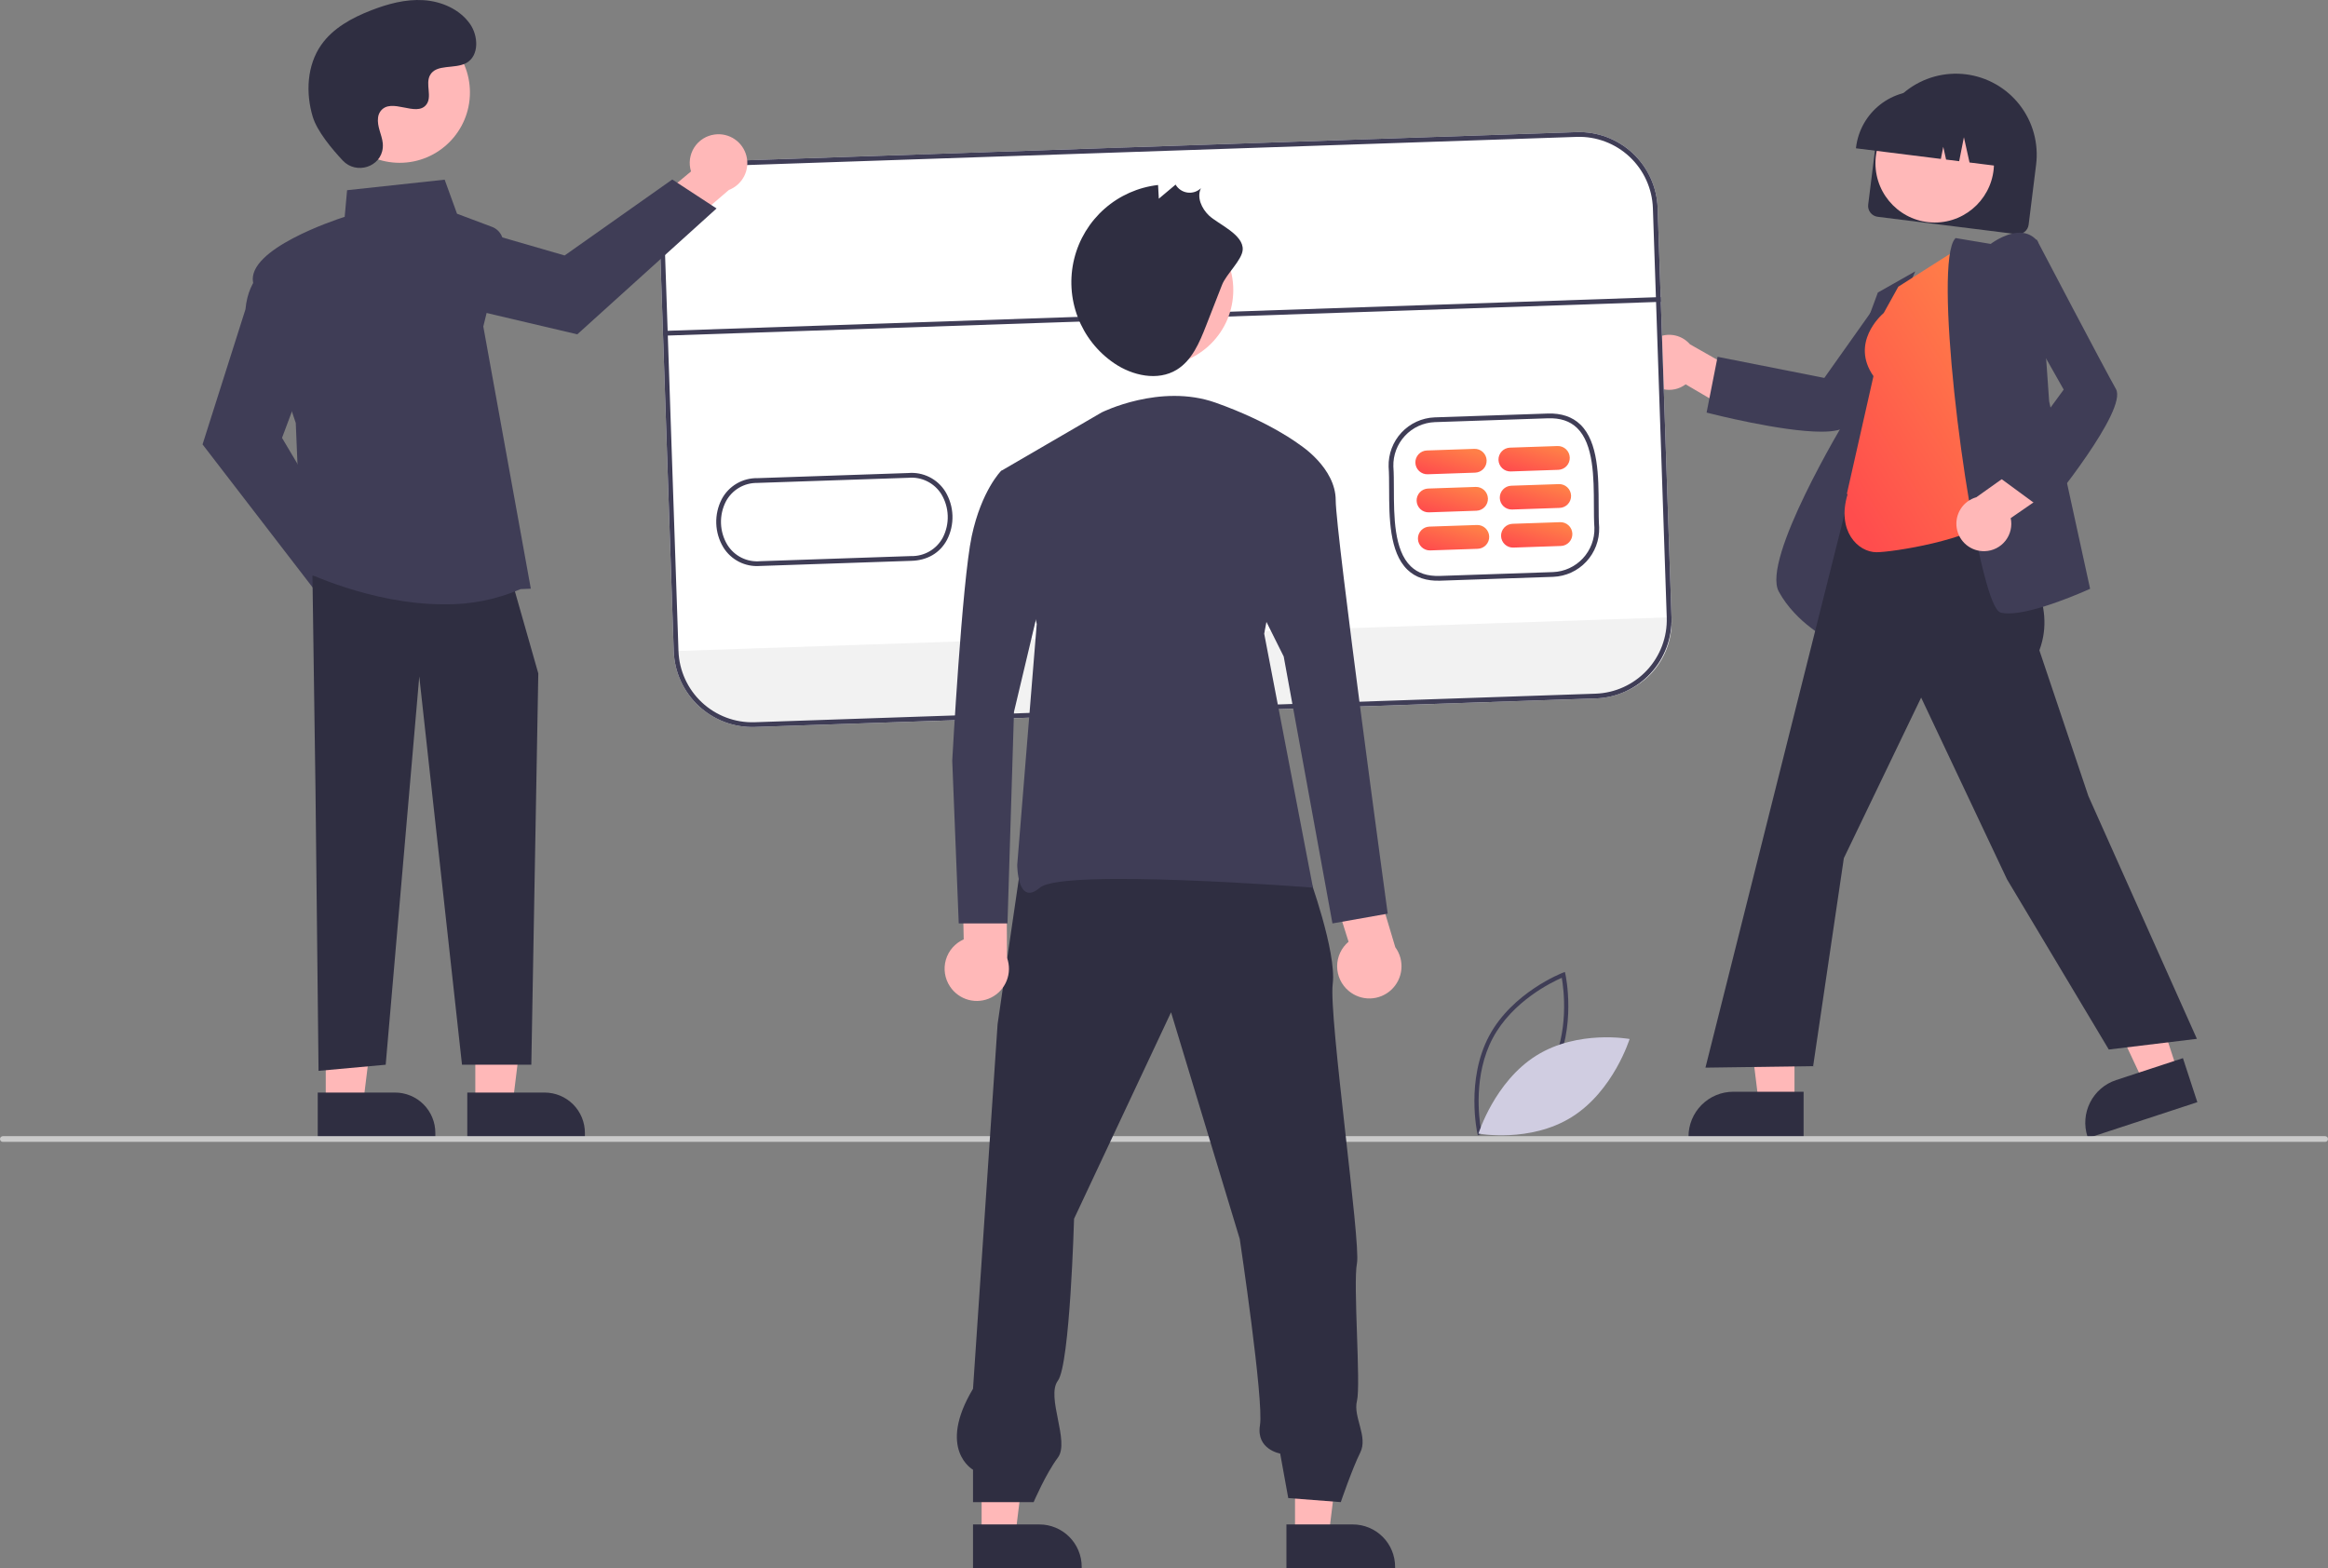 <svg width="570" height="384" viewBox="0 0 570 384" fill="none" xmlns="http://www.w3.org/2000/svg">
<rect x="0" y="0" width="570" height="384" fill="#808080" stroke="none"/>
<g clip-path="url(#clip0_5449_40984)">
<path d="M457.419 50.109L459.247 35.426C459.568 32.841 460.394 30.345 461.678 28.081C462.962 25.816 464.679 23.827 466.731 22.227C468.782 20.627 471.128 19.448 473.635 18.756C476.142 18.065 478.76 17.875 481.34 18.197C483.92 18.52 486.411 19.348 488.672 20.636C490.932 21.923 492.917 23.643 494.513 25.699C496.11 27.755 497.286 30.105 497.975 32.617C498.664 35.128 498.853 37.751 498.53 40.335L496.701 55.018C496.613 55.719 496.251 56.356 495.695 56.789C495.139 57.223 494.433 57.418 493.734 57.331L459.728 53.081C459.028 52.993 458.392 52.631 457.96 52.073C457.527 51.516 457.332 50.809 457.419 50.109Z" fill="#2F2E41"/>
<path d="M473.707 54.489C481.722 54.489 488.219 47.981 488.219 39.952C488.219 31.924 481.722 25.415 473.707 25.415C465.693 25.415 459.195 31.924 459.195 39.952C459.195 47.981 465.693 54.489 473.707 54.489Z" fill="#FFB8B8"/>
<path d="M454.455 36.02C454.973 31.894 457.104 28.143 460.38 25.589C463.657 23.035 467.81 21.888 471.93 22.398L474.862 22.764C478.981 23.284 482.725 25.418 485.275 28.7C487.824 31.982 488.97 36.143 488.461 40.27L488.424 40.563L482.229 39.789L480.854 33.598L479.693 39.472L476.491 39.072L475.798 35.948L475.212 38.912L454.418 36.313L454.455 36.02Z" fill="#2F2E41"/>
<path d="M402.729 91.808C403.172 92.68 403.801 93.445 404.572 94.047C405.342 94.649 406.235 95.075 407.187 95.295C408.139 95.514 409.128 95.522 410.084 95.317C411.04 95.112 411.939 94.7 412.718 94.109L425.899 101.844L432.545 94.966L413.778 84.305C412.701 83.06 411.205 82.253 409.573 82.038C407.942 81.824 406.289 82.216 404.927 83.141C403.565 84.065 402.589 85.459 402.183 87.056C401.778 88.653 401.972 90.344 402.729 91.808Z" fill="#FFB8B8"/>
<path d="M445.929 105.706C436.207 105.706 419.098 101.346 418.151 101.103L417.852 101.026L420.544 87.369L446.676 92.54L460.872 72.514L477.171 70.854L476.716 71.454C476.504 71.733 455.494 99.438 452.225 104.086C451.4 105.258 449.043 105.706 445.929 105.706Z" fill="#3F3D56"/>
<path d="M448.536 156.962L448.147 156.776C448.064 156.736 439.803 152.711 435.525 144.854C431.267 137.034 451.2 103.861 452.595 101.56L452.615 91.025L459.785 71.632L468.93 66.454L461.079 84.805L448.536 156.962Z" fill="#3F3D56"/>
<path d="M439.374 270.189L430.634 270.188L426.477 236.42L439.376 236.42L439.374 270.189Z" fill="#FFB8B8"/>
<path d="M441.603 278.676L413.422 278.675V278.318C413.422 275.404 414.578 272.609 416.635 270.549C418.692 268.488 421.482 267.331 424.391 267.331H424.392L441.604 267.331L441.603 278.676Z" fill="#2F2E41"/>
<path d="M533.25 262.517L524.944 265.243L510.496 234.449L522.755 230.427L533.25 262.517Z" fill="#FFB8B8"/>
<path d="M538.007 269.887L511.226 278.676L511.115 278.337C510.21 275.567 510.439 272.551 511.754 269.952C513.068 267.352 515.359 265.381 518.124 264.474L518.124 264.474L534.481 259.105L538.007 269.887Z" fill="#2F2E41"/>
<path d="M516.331 256.996L491.416 215.33L470.384 170.814L451.457 210.136L443.938 261.065L417.57 261.432L417.674 261.019L458.025 100.412L489.628 105.141L488.189 126.037L489.046 127.257C496.185 137.416 503.566 147.92 499.332 159.242L511.334 194.939L537.9 254.377L516.331 256.996Z" fill="#2F2E41"/>
<path d="M459.467 135.22C454.888 135.22 449.663 129.983 452.373 121.04L452.198 120.913L458.708 92.101C453.027 83.962 460.517 77.245 461.219 76.645L464.795 70.198L480.571 60.175L488.553 126.611L488.435 126.724C482.67 132.25 463.308 135.22 459.467 135.22Z" fill="url(#paint0_linear_5449_40984)"/>
<path d="M491.775 150.211C491.148 150.221 490.522 150.155 489.911 150.014C489.298 149.86 488.304 149.077 486.77 144.071C480.668 124.169 473.463 64.288 478.697 58.428L478.817 58.294L487.411 59.729C488.125 59.2 491.874 56.579 495.333 57.035C496.046 57.125 496.732 57.36 497.35 57.726C497.968 58.091 498.504 58.58 498.926 59.162L498.985 59.24L501.723 98.257L511.753 144.172L511.513 144.281C510.929 144.547 498.405 150.211 491.775 150.211Z" fill="#3F3D56"/>
<path d="M485.996 134.962C486.973 134.929 487.931 134.682 488.802 134.239C489.673 133.795 490.437 133.166 491.039 132.395C491.641 131.624 492.067 130.73 492.287 129.776C492.507 128.822 492.515 127.831 492.312 126.874L504.892 118.194L501.491 109.249L483.897 121.757C482.314 122.206 480.95 123.221 480.065 124.61C479.179 125.999 478.833 127.666 479.091 129.293C479.35 130.921 480.196 132.397 481.469 133.442C482.741 134.486 484.352 135.027 485.996 134.962H485.996Z" fill="#FFB8B8"/>
<path d="M500.741 125.149L489.535 116.917L505.287 95.401L493.199 74.032L498.607 58.541L498.957 59.208C499.119 59.519 515.263 90.324 518.079 95.261C521.008 100.397 501.758 123.912 500.938 124.91L500.741 125.149Z" fill="#3F3D56"/>
<path d="M390.713 171.025L184.805 178.016C179.716 178.183 174.769 176.321 171.048 172.839C167.328 169.357 165.138 164.538 164.96 159.44L161.569 59.224C161.402 54.126 163.261 49.17 166.737 45.443C170.214 41.716 175.024 39.523 180.113 39.344L386.021 32.353C391.11 32.186 396.058 34.048 399.778 37.53C403.499 41.013 405.688 45.831 405.866 50.929L409.257 151.146C409.424 156.244 407.565 161.2 404.089 164.926C400.612 168.653 395.802 170.847 390.713 171.025Z" fill="white"/>
<path d="M409.259 151.146L409.277 151.676C409.441 156.546 407.667 161.282 404.346 164.842C401.024 168.401 396.426 170.494 391.565 170.658L184.627 177.684C179.767 177.849 175.04 176.072 171.486 172.746C167.932 169.42 165.843 164.816 165.678 159.947L165.66 159.417L409.259 151.146Z" fill="#F2F2F2"/>
<path d="M352.599 142.191C349.258 142.304 346.568 141.399 344.602 139.501C340.158 135.209 340.138 126.648 340.121 119.768C340.116 117.767 340.112 115.876 339.998 114.297L339.997 114.273C339.908 111.182 341.04 108.18 343.147 105.92C345.254 103.66 348.166 102.324 351.251 102.202L378.947 101.262C382.284 101.149 384.971 102.053 386.936 103.949C391.379 108.236 391.403 116.796 391.422 123.673C391.427 125.679 391.432 127.573 391.547 129.156C391.641 132.251 390.511 135.259 388.402 137.524C386.294 139.789 383.378 141.128 380.289 141.25L352.599 142.191ZM341.16 114.225C341.276 115.843 341.28 117.748 341.285 119.766C341.301 126.425 341.321 134.713 345.41 138.661C347.165 140.356 349.503 141.129 352.559 141.025L380.247 140.085C383.026 139.976 385.649 138.773 387.547 136.738C389.445 134.703 390.465 132 390.385 129.216C390.268 127.617 390.263 125.703 390.258 123.676C390.239 117.019 390.217 108.733 386.128 104.788C384.375 103.096 382.038 102.324 378.987 102.427L351.292 103.368C348.517 103.478 345.896 104.679 344 106.712C342.103 108.744 341.083 111.444 341.16 114.225Z" fill="#3F3D56"/>
<path d="M186.003 138.591C184.253 138.716 182.503 138.36 180.939 137.564C179.375 136.767 178.058 135.559 177.128 134.069C176.049 132.293 175.445 130.269 175.374 128.191C175.303 126.114 175.768 124.053 176.723 122.208C177.568 120.627 178.833 119.311 180.378 118.407C181.924 117.502 183.689 117.044 185.479 117.083L222.381 115.83C224.163 115.674 225.953 116.014 227.554 116.813C229.155 117.612 230.504 118.837 231.454 120.355C232.531 122.132 233.134 124.156 233.205 126.233C233.275 128.31 232.81 130.371 231.854 132.215C230.117 135.439 227.007 137.236 223.1 137.33L186.197 138.583C186.132 138.586 186.067 138.589 186.003 138.591ZM185.337 118.253C183.782 118.243 182.254 118.657 180.917 119.451C179.58 120.245 178.484 121.39 177.747 122.761C176.887 124.424 176.469 126.28 176.533 128.152C176.596 130.023 177.141 131.847 178.112 133.447C178.955 134.788 180.152 135.868 181.57 136.569C182.989 137.27 184.573 137.564 186.148 137.418L223.069 136.164C224.652 136.204 226.214 135.805 227.584 135.01C228.954 134.215 230.077 133.056 230.83 131.662C231.691 129.999 232.11 128.143 232.046 126.272C231.983 124.4 231.44 122.577 230.469 120.977C229.624 119.636 228.427 118.555 227.008 117.853C225.59 117.15 224.005 116.853 222.429 116.995L185.506 118.248C185.449 118.25 185.393 118.251 185.337 118.253V118.253Z" fill="#3F3D56"/>
<path d="M361.185 115.737L349.552 116.132C348.781 116.157 348.032 115.875 347.469 115.347C346.906 114.819 346.575 114.089 346.549 113.317C346.522 112.545 346.803 111.794 347.329 111.23C347.855 110.665 348.584 110.333 349.355 110.305L360.988 109.91C361.759 109.884 362.509 110.166 363.073 110.694C363.637 111.222 363.969 111.952 363.995 112.725C364.021 113.498 363.74 114.249 363.213 114.814C362.686 115.379 361.956 115.711 361.185 115.737L361.185 115.737Z" fill="url(#paint1_linear_5449_40984)"/>
<path d="M361.498 125.06L349.864 125.455C349.482 125.468 349.101 125.406 348.743 125.272C348.384 125.138 348.056 124.934 347.776 124.673C347.497 124.411 347.271 124.097 347.113 123.748C346.954 123.4 346.866 123.023 346.853 122.64C346.84 122.257 346.903 121.876 347.037 121.517C347.172 121.158 347.375 120.829 347.637 120.55C347.898 120.27 348.212 120.045 348.56 119.886C348.909 119.728 349.285 119.64 349.667 119.628L361.3 119.233C361.683 119.219 362.064 119.282 362.422 119.416C362.78 119.55 363.109 119.753 363.388 120.015C363.668 120.276 363.894 120.59 364.052 120.939C364.21 121.288 364.299 121.664 364.312 122.047C364.324 122.43 364.262 122.812 364.127 123.171C363.993 123.529 363.789 123.858 363.528 124.138C363.267 124.418 362.953 124.643 362.604 124.801C362.256 124.959 361.88 125.047 361.498 125.06Z" fill="url(#paint2_linear_5449_40984)"/>
<path d="M361.814 134.382L350.18 134.777C349.409 134.803 348.659 134.521 348.095 133.993C347.531 133.466 347.2 132.735 347.174 131.962C347.147 131.19 347.429 130.438 347.956 129.873C348.483 129.309 349.212 128.977 349.983 128.95L361.616 128.555C361.998 128.542 362.379 128.605 362.737 128.739C363.095 128.874 363.423 129.078 363.702 129.339C363.981 129.6 364.206 129.914 364.364 130.263C364.522 130.611 364.61 130.987 364.623 131.37C364.636 131.753 364.574 132.134 364.44 132.492C364.305 132.851 364.102 133.179 363.841 133.459C363.58 133.739 363.267 133.964 362.919 134.122C362.571 134.281 362.196 134.369 361.814 134.382Z" fill="url(#paint3_linear_5449_40984)"/>
<path d="M381.541 115.046L369.907 115.441C369.525 115.454 369.144 115.392 368.786 115.258C368.427 115.124 368.099 114.92 367.819 114.659C367.54 114.397 367.314 114.083 367.156 113.735C366.997 113.386 366.909 113.009 366.896 112.626C366.883 112.243 366.946 111.862 367.08 111.503C367.215 111.144 367.418 110.816 367.68 110.536C367.941 110.256 368.255 110.031 368.603 109.873C368.952 109.714 369.328 109.627 369.71 109.614L381.343 109.219C381.725 109.206 382.106 109.269 382.464 109.403C382.822 109.538 383.15 109.741 383.429 110.003C383.708 110.264 383.933 110.578 384.091 110.926C384.249 111.275 384.337 111.651 384.35 112.034C384.363 112.416 384.301 112.798 384.167 113.156C384.032 113.515 383.829 113.843 383.568 114.123C383.307 114.402 382.994 114.628 382.646 114.786C382.298 114.945 381.922 115.033 381.541 115.046Z" fill="url(#paint4_linear_5449_40984)"/>
<path d="M381.857 124.368L370.223 124.763C369.452 124.789 368.702 124.508 368.138 123.98C367.574 123.452 367.243 122.721 367.217 121.949C367.19 121.176 367.472 120.425 367.999 119.86C368.526 119.295 369.255 118.963 370.026 118.937L381.66 118.542C382.042 118.528 382.423 118.59 382.781 118.724C383.14 118.859 383.468 119.062 383.748 119.323C384.027 119.585 384.253 119.899 384.411 120.248C384.57 120.596 384.658 120.973 384.671 121.356C384.684 121.739 384.621 122.121 384.487 122.479C384.352 122.838 384.148 123.167 383.887 123.446C383.626 123.726 383.312 123.952 382.963 124.11C382.615 124.268 382.239 124.356 381.857 124.368V124.368Z" fill="url(#paint5_linear_5449_40984)"/>
<path d="M382.173 133.691L370.54 134.086C370.158 134.099 369.777 134.037 369.418 133.903C369.06 133.769 368.732 133.565 368.452 133.304C368.172 133.042 367.947 132.728 367.789 132.38C367.63 132.031 367.542 131.654 367.529 131.271C367.516 130.888 367.579 130.507 367.713 130.148C367.847 129.789 368.051 129.461 368.313 129.181C368.574 128.901 368.888 128.676 369.236 128.518C369.585 128.359 369.961 128.272 370.343 128.259L381.976 127.864C382.358 127.851 382.739 127.914 383.097 128.048C383.454 128.183 383.782 128.386 384.061 128.648C384.341 128.909 384.566 129.223 384.724 129.571C384.882 129.92 384.97 130.296 384.983 130.679C384.996 131.061 384.934 131.443 384.799 131.801C384.665 132.16 384.462 132.488 384.201 132.768C383.94 133.047 383.627 133.273 383.279 133.431C382.931 133.59 382.555 133.678 382.173 133.691Z" fill="url(#paint6_linear_5449_40984)"/>
<path d="M406.608 72.745L163.008 81.016L163.047 82.181L406.647 73.91L406.608 72.745Z" fill="#3F3D56"/>
<path d="M390.713 171.025L184.805 178.016C179.716 178.183 174.769 176.321 171.048 172.839C167.328 169.357 165.138 164.538 164.96 159.44L161.569 59.224C161.402 54.126 163.261 49.17 166.737 45.443C170.214 41.716 175.024 39.523 180.113 39.344L386.021 32.353C391.11 32.186 396.058 34.048 399.778 37.53C403.499 41.013 405.688 45.831 405.866 50.929L409.257 151.146C409.424 156.244 407.565 161.2 404.089 164.926C400.612 168.653 395.802 170.847 390.713 171.025ZM180.153 40.509C175.372 40.677 170.853 42.737 167.588 46.238C164.322 49.739 162.576 54.395 162.732 59.184L166.123 159.401C166.291 164.189 168.348 168.716 171.843 171.987C175.338 175.259 179.985 177.008 184.766 176.851L390.674 169.86C395.454 169.692 399.973 167.632 403.239 164.131C406.505 160.63 408.251 155.974 408.094 151.185L404.703 50.968C404.536 46.18 402.479 41.653 398.984 38.382C395.489 35.11 390.841 33.361 386.06 33.518L180.153 40.509Z" fill="#3F3D56"/>
<path d="M95.695 146.229C95.646 145.204 95.374 144.202 94.897 143.294C94.42 142.386 93.75 141.593 92.935 140.972C92.119 140.351 91.177 139.917 90.176 139.7C89.175 139.484 88.138 139.489 87.139 139.717L77.872 126.635L68.562 130.337L81.908 148.627C82.402 150.283 83.484 151.7 84.951 152.609C86.417 153.519 88.165 153.858 89.865 153.562C91.564 153.267 93.096 152.357 94.171 151.005C95.245 149.654 95.787 147.954 95.695 146.229H95.695Z" fill="#A0616A"/>
<path d="M77.634 145.26L49.594 108.821L60.1 75.745C60.87 67.429 66.065 65.106 66.286 65.012L66.623 64.867L75.766 89.289L69.053 107.221L85.529 134.979L77.634 145.26Z" fill="#3F3D56"/>
<path d="M175.011 32.931C173.994 33.059 173.018 33.408 172.151 33.955C171.284 34.501 170.547 35.231 169.992 36.094C169.437 36.957 169.078 37.931 168.939 38.947C168.801 39.964 168.887 40.999 169.191 41.979L156.887 52.245L161.291 61.257L178.464 46.514C180.073 45.894 181.4 44.703 182.192 43.168C182.984 41.633 183.186 39.861 182.76 38.187C182.335 36.512 181.311 35.052 179.883 34.084C178.454 33.115 176.721 32.705 175.011 32.931H175.011Z" fill="#FFB8B8"/>
<path d="M175.445 51.044L141.346 81.865L107.612 73.93C99.276 73.803 96.563 68.795 96.451 68.582L96.281 68.256L119.882 57.237L138.248 62.555L164.602 43.953L175.445 51.044Z" fill="#3F3D56"/>
<path d="M116.377 270.153H125.539L129.897 234.754L116.375 234.754L116.377 270.153Z" fill="#FFB8B8"/>
<path d="M143.211 278.675L114.416 278.676L114.416 267.532L133.348 267.531C135.964 267.531 138.472 268.571 140.322 270.424C142.172 272.277 143.211 274.79 143.211 277.41L143.211 278.675Z" fill="#2F2E41"/>
<path d="M79.76 270.153H88.922L93.28 234.754L79.758 234.754L79.76 270.153Z" fill="#FFB8B8"/>
<path d="M106.59 278.675L77.795 278.676L77.795 267.532L96.727 267.531C98.022 267.531 99.304 267.786 100.501 268.283C101.698 268.779 102.785 269.507 103.701 270.424C104.617 271.341 105.343 272.431 105.839 273.629C106.335 274.828 106.59 276.112 106.59 277.41L106.59 278.675Z" fill="#2F2E41"/>
<path d="M76.5 140.942L77.247 193.344L77.994 262.214L94.435 260.717L102.656 165.646L113.118 260.717H130.092L131.801 164.897L125.822 143.936L76.5 140.942Z" fill="#2F2E41"/>
<path d="M108.682 147.979C90.793 147.98 74.327 139.87 74.104 139.758L73.92 139.666L72.418 103.577C71.983 102.302 63.411 77.138 61.959 69.14C60.489 61.036 81.807 53.924 84.395 53.093L84.983 46.574L108.873 43.995L111.9 52.336L120.471 55.556C121.443 55.921 122.247 56.63 122.731 57.55C123.215 58.469 123.346 59.535 123.099 60.544L118.335 79.949L129.969 144.147L127.464 144.256C121.538 146.818 115.135 148.087 108.682 147.979Z" fill="#3F3D56"/>
<path d="M97.861 39.867C107.361 39.867 115.062 32.153 115.062 22.637C115.062 13.121 107.361 5.407 97.861 5.407C88.361 5.407 80.66 13.121 80.66 22.637C80.66 32.153 88.361 39.867 97.861 39.867Z" fill="#FFB8B8"/>
<path d="M83.929 39.317C87.207 42.814 93.295 40.937 93.722 36.158C93.755 35.787 93.753 35.414 93.715 35.043C93.494 32.927 92.273 31.005 92.566 28.77C92.632 28.214 92.839 27.684 93.167 27.23C95.779 23.726 101.911 28.797 104.376 25.625C105.888 23.68 104.111 20.618 105.271 18.444C106.802 15.575 111.337 16.99 114.181 15.419C117.345 13.671 117.156 8.808 115.073 5.85C112.533 2.243 108.079 0.318 103.681 0.04C99.283 -0.237 94.915 0.954 90.809 2.557C86.144 4.378 81.517 6.895 78.646 11.004C75.155 16.002 74.819 22.72 76.565 28.563C77.627 32.118 81.252 36.46 83.929 39.317Z" fill="#2F2E41"/>
<path d="M569.301 279.611H0.699C0.513 279.611 0.336 279.537 0.205 279.406C0.074 279.275 0 279.097 0 278.911C0 278.726 0.074 278.548 0.205 278.417C0.336 278.285 0.513 278.212 0.699 278.212H569.301C569.487 278.212 569.664 278.285 569.795 278.417C569.926 278.548 570 278.726 570 278.911C570 279.097 569.926 279.275 569.795 279.406C569.664 279.537 569.487 279.611 569.301 279.611Z" fill="#CACACA"/>
<path d="M317.08 375.987L325.332 375.986L329.258 344.101L317.078 344.102L317.08 375.987Z" fill="#FFB8B8"/>
<path d="M314.977 373.288L331.229 373.287H331.229C333.976 373.288 336.61 374.381 338.552 376.326C340.495 378.272 341.586 380.91 341.586 383.662V383.999L314.977 384L314.977 373.288Z" fill="#2F2E41"/>
<path d="M240.345 375.987L248.598 375.986L252.523 344.101L240.344 344.102L240.345 375.987Z" fill="#FFB8B8"/>
<path d="M238.238 373.288L254.49 373.287H254.491C257.238 373.288 259.872 374.381 261.814 376.326C263.756 378.272 264.848 380.91 264.848 383.662V383.999L238.239 384L238.238 373.288Z" fill="#2F2E41"/>
<path d="M320.371 214.178C320.371 214.178 327.298 233.011 326.309 240.941C325.319 248.871 333.236 304.38 332.246 309.336C331.257 314.293 333.236 339.073 332.246 343.038C331.257 347.003 335.023 351.739 333.044 355.704C331.065 359.669 328.288 367.819 328.288 367.819L315.424 366.828L313.445 355.924C313.445 355.924 307.507 354.933 308.497 348.986C309.487 343.038 303.549 303.389 303.549 303.389L286.727 247.88L262.978 298.433C262.978 298.433 261.989 334.117 259.02 338.082C256.051 342.047 261.989 352.951 259.02 356.916C256.051 360.881 253.083 367.819 253.083 367.819H238.239V359.889C238.239 359.889 229.334 354.933 238.239 340.065L244.257 250.773L250.195 210.132L320.371 214.178Z" fill="#2F2E41"/>
<path d="M283.482 89.539C293.69 89.539 301.964 81.25 301.964 71.025C301.964 60.8 293.69 52.511 283.482 52.511C273.275 52.511 265 60.8 265 71.025C265 81.25 273.275 89.539 283.482 89.539Z" fill="#FFB8B8"/>
<path d="M299.211 69.748C297.907 73.086 296.602 76.424 295.298 79.761C293.695 83.865 291.859 88.255 288.1 90.545C283.46 93.372 277.264 91.994 272.775 88.931C268.738 86.176 265.639 82.25 263.895 77.68C262.15 73.109 261.844 68.113 263.016 63.363C264.189 58.613 266.785 54.336 270.455 51.107C274.125 47.878 278.693 45.851 283.547 45.299L283.733 48.651L287.838 45.203C288.142 45.725 288.559 46.172 289.06 46.508C289.56 46.845 290.131 47.064 290.728 47.149C291.325 47.234 291.933 47.182 292.507 46.997C293.082 46.812 293.606 46.499 294.043 46.082C292.964 48.322 294.209 51.053 296.006 52.768C298.215 54.876 304.531 57.408 304.269 61.175C304.094 63.689 300.229 67.143 299.211 69.748Z" fill="#2F2E41"/>
<path d="M232.606 241.564C231.969 240.612 231.548 239.532 231.373 238.4C231.198 237.267 231.273 236.11 231.593 235.009C231.913 233.909 232.469 232.892 233.224 232.031C233.978 231.169 234.912 230.484 235.96 230.023L235.59 212.113L246.401 209.233L246.568 234.533C247.224 236.347 247.193 238.339 246.481 240.132C245.769 241.925 244.426 243.394 242.705 244.261C240.984 245.127 239.005 245.332 237.144 244.835C235.283 244.338 233.668 243.174 232.606 241.564Z" fill="#FFB8B8"/>
<path d="M269.752 100.982C269.752 100.982 284.074 93.808 297.601 98.59C311.127 103.373 318.289 108.952 318.289 108.952L309.536 155.181L321.471 217.35C321.471 217.35 260.204 212.568 254.634 217.35C249.064 222.132 249.064 211.771 249.064 211.771L253.838 152.789L245.086 115.328L269.752 100.982Z" fill="#3F3D56"/>
<path d="M330.203 242.625C329.325 241.89 328.618 240.972 328.133 239.934C327.647 238.896 327.395 237.764 327.393 236.618C327.392 235.472 327.641 234.34 328.124 233.301C328.606 232.262 329.311 231.341 330.187 230.604L324.812 213.519L334.381 207.715L341.633 231.95C342.771 233.506 343.3 235.427 343.119 237.348C342.938 239.269 342.06 241.057 340.651 242.373C339.242 243.688 337.401 244.441 335.475 244.487C333.549 244.534 331.674 243.871 330.203 242.625Z" fill="#FFB8B8"/>
<path d="M312.72 108.952H318.29C318.29 108.952 327.042 114.531 327.042 122.502C327.042 130.472 339.773 223.726 339.773 223.726L326.246 226.118L314.311 160.76L305.559 143.225L312.72 108.952Z" fill="#3F3D56"/>
<path d="M260.205 115.328H245.088C245.088 115.328 240.313 120.111 237.926 131.269C235.539 142.428 233.152 186.265 233.152 186.265L234.744 226.117H246.679L248.27 174.31L256.227 140.834L260.205 115.328Z" fill="#3F3D56"/>
<path d="M361.709 277.413C361.68 277.284 358.886 264.393 364.593 253.686C370.299 242.98 382.48 238.258 382.603 238.211L383.159 238L383.291 238.587C383.32 238.716 386.114 251.607 380.407 262.314C374.701 273.02 362.52 277.742 362.397 277.789L361.84 278L361.709 277.413ZM382.396 239.433C379.956 240.494 370.326 245.142 365.506 254.184C360.686 263.228 362.14 273.923 362.604 276.567C365.043 275.508 374.669 270.868 379.494 261.816C384.314 252.772 382.86 242.079 382.396 239.433Z" fill="#3F3D56"/>
<path d="M376.152 258.479C365.935 264.876 362 277.584 362 277.584C362 277.584 374.63 279.919 384.848 273.521C395.065 267.124 399 254.416 399 254.416C399 254.416 386.37 252.081 376.152 258.479Z" fill="#D0CDE1"/>
</g>
<defs>
<linearGradient id="paint0_linear_5449_40984" x1="458.7" y1="134.205" x2="504.886" y2="105.922" gradientUnits="userSpaceOnUse">
<stop stop-color="#FF4D4D"/>
<stop offset="1" stop-color="#FF7F48"/>
</linearGradient>
<linearGradient id="paint1_linear_5449_40984" x1="349.888" y1="116.049" x2="352.167" y2="108.1" gradientUnits="userSpaceOnUse">
<stop stop-color="#FF4D4D"/>
<stop offset="1" stop-color="#FF7F48"/>
</linearGradient>
<linearGradient id="paint2_linear_5449_40984" x1="350.195" y1="125.372" x2="352.473" y2="117.422" gradientUnits="userSpaceOnUse">
<stop stop-color="#FF4D4D"/>
<stop offset="1" stop-color="#FF7F48"/>
</linearGradient>
<linearGradient id="paint3_linear_5449_40984" x1="350.514" y1="134.694" x2="352.792" y2="126.745" gradientUnits="userSpaceOnUse">
<stop stop-color="#FF4D4D"/>
<stop offset="1" stop-color="#FF7F48"/>
</linearGradient>
<linearGradient id="paint4_linear_5449_40984" x1="370.237" y1="115.358" x2="372.515" y2="107.408" gradientUnits="userSpaceOnUse">
<stop stop-color="#FF4D4D"/>
<stop offset="1" stop-color="#FF7F48"/>
</linearGradient>
<linearGradient id="paint5_linear_5449_40984" x1="370.558" y1="124.681" x2="372.836" y2="116.731" gradientUnits="userSpaceOnUse">
<stop stop-color="#FF4D4D"/>
<stop offset="1" stop-color="#FF7F48"/>
</linearGradient>
<linearGradient id="paint6_linear_5449_40984" x1="370.87" y1="134.003" x2="373.148" y2="126.053" gradientUnits="userSpaceOnUse">
<stop stop-color="#FF4D4D"/>
<stop offset="1" stop-color="#FF7F48"/>
</linearGradient>
<clipPath id="clip0_5449_40984">
<rect width="570" height="384" fill="white"/>
</clipPath>
</defs>
</svg>
